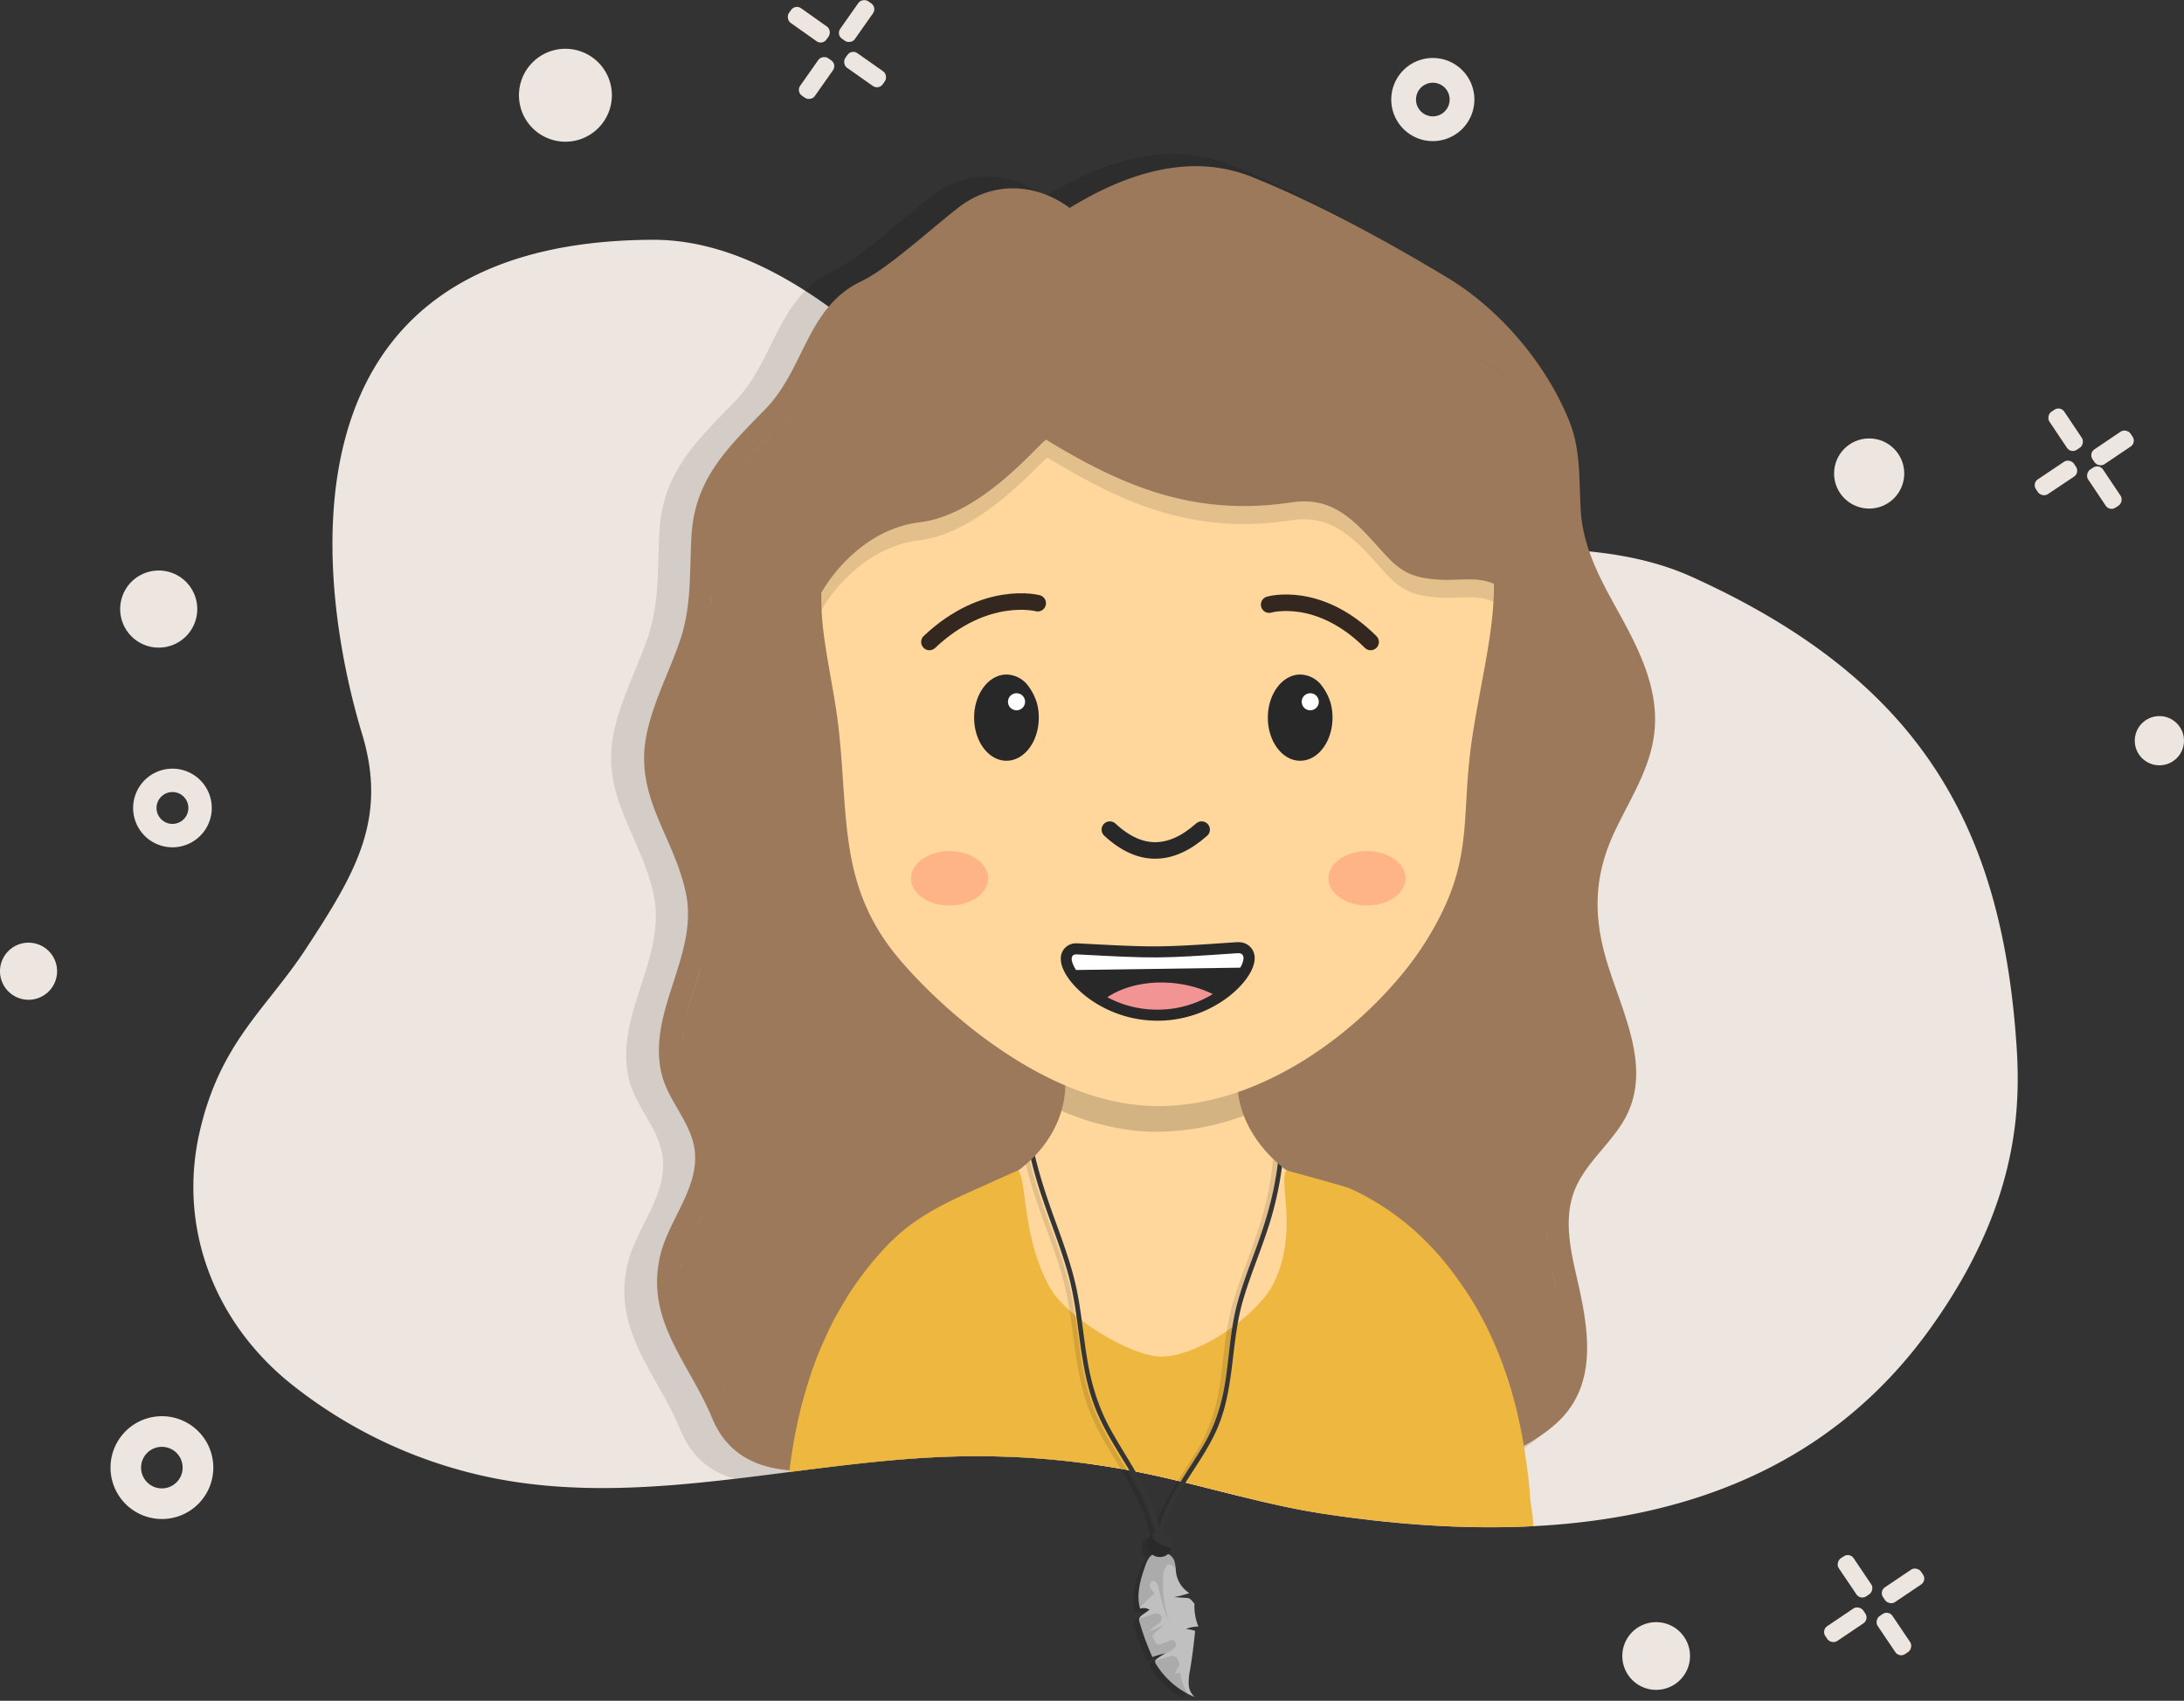 <svg xmlns="http://www.w3.org/2000/svg" xmlns:xlink="http://www.w3.org/1999/xlink" viewBox="0 0 1189.7 926.41"><rect x="0" y="0" width="1189.7" height="926.41" fill="#333333" stroke="none"/><defs><style>.cls-1,.cls-14{fill:none;}.cls-2{fill:#ede5df;}.cls-20,.cls-3{opacity:0.11;}.cls-4{clip-path:url(#clip-path);}.cls-5{opacity:0.17;}.cls-14,.cls-6{stroke:#33271f;}.cls-14,.cls-18,.cls-6,.cls-9{stroke-linecap:round;stroke-miterlimit:10;}.cls-6{stroke-width:7px;}.cls-16,.cls-7{opacity:0.35;}.cls-8{fill:#282828;}.cls-18,.cls-9{stroke:#282828;}.cls-14,.cls-18,.cls-9{stroke-width:9px;}.cls-10{clip-path:url(#clip-path-2);}.cls-11{fill:#9b795a;}.cls-12,.cls-18{fill:#ffd79c;}.cls-13{fill:#edb740;}.cls-15{fill:#fff;}.cls-16{fill:#fc725f;}.cls-17{fill:#f29494;}.cls-19{clip-path:url(#clip-path-3);}.cls-21{opacity:0.21;}.cls-22{fill:silver;}.cls-23{fill:#353535;}</style><clipPath id="clip-path" transform="translate(0 -247.52)"><path class="cls-1" d="M1294.7,0H85.7V575h97a388,388,0,0,0,14.53,72.3c14.08,46.39-3.67,75.84-30.34,116.63-21.84,33.4-47,51.1-58.19,100.3-11.83,51.94,8,103.49,49.73,137a257.51,257.51,0,0,0,116.34,52.51c80.34,14,162.17-10.38,243.77-12.83a453,453,0,0,1,104.31,9c33,6.75,65.12,17.17,98.4,22.21,145.37,22,260.56-4.19,330-100.64,51.43-71.46,49.54-126.78,46.7-161.69-8.66-106.56-47.57-180.65-149.29-234.8H1294.7Z"/></clipPath><clipPath id="clip-path-2" transform="translate(0 -247.52)"><path class="cls-1" d="M1097.94,809.8c-8.4-103.32-45.24-176.11-140.19-229.8h123V311h-880V453.63c-33.2,62.73-17.11,148.72-3.46,193.67,14.08,46.39-3.67,75.84-30.34,116.63-21.84,33.4-47,51.1-58.19,100.3-11.83,51.94,8,103.49,49.73,137a257.51,257.51,0,0,0,116.34,52.51c80.34,14,162.17-10.38,243.77-12.83a453,453,0,0,1,104.31,9c33,6.75,65.12,17.17,98.4,22.21,145.37,22,260.56-4.19,330-100.64C1102.67,900,1100.78,844.71,1097.94,809.8Z"/></clipPath><clipPath id="clip-path-3" transform="translate(0 -247.52)"><path class="cls-1" d="M835.57,1094c-.05-6.59-.22-13.22-.61-19.8-.08-1.9-1.16-7.81-1.32-9.63l-.48-6c-.31-3.33-.63-6.82-1.11-10.23,0-.16-.08-.4-.08-.56-.32-2.77-.71-5.55-1.19-8.33s-.87-5.55-1.35-8.32a.87.87,0,0,0-.08-.4c-1.34-7.38-3-14.75-5-22a212.09,212.09,0,0,0-14.44-38.31c-1.11-2.3-2.3-4.52-3.57-6.82-.47-1-1-1.91-1.58-2.86-2.07-3.73-4.37-7.38-6.83-11a3.4,3.4,0,0,0-.63-.87c-1-1.58-2.14-3.09-3.25-4.68a160.1,160.1,0,0,0-14.6-17.76,141.67,141.67,0,0,0-43.94-31.57c-2.26-1.06-31.67-9-34.57-9.84l-.2-.14c-17.58-13.28-29.57-34-26-54.93-32.15,5-62.81,7-95,0,3.48,21.33-7.34,42-25,55.06l0-.06s-10,4.43-13,5.78-5.95,2.62-8.89,4c-7.37,3.33-14.75,6.58-21.81,10.47a121.39,121.39,0,0,0-16.74,10.71,101.37,101.37,0,0,0-7.77,6.74c-1.35,1.19-2.54,2.46-3.81,3.81s-2.61,2.85-3.88,4.28c-2.62,2.93-5,5.87-7.38,8.88s-4.52,6-6.58,9.12c-1.51,2.15-2.94,4.37-4.21,6.59-.55.95-1.19,1.9-1.74,2.93a16.76,16.76,0,0,0-1,1.67c-.56.95-1.11,1.9-1.59,2.85-1.43,2.46-2.78,5-4,7.54-.63,1.19-1.19,2.38-1.74,3.65-.87,1.9-1.75,3.88-2.62,5.79-.71,1.58-1.35,3.17-2.06,4.84-.87,2.22-1.75,4.44-2.54,6.74-.4,1-.71,2.06-1.11,3s-.63,2.06-.95,3c-1.16,3.47-2.23,7-3.24,10.56-.63,2.29-1.28,4.58-1.84,6.89a1.42,1.42,0,0,0-.16.63c-.79,3.17-1.5,6.43-2.14,9.68-.87,4-1.58,8-2.22,12q-1.31,8-2.14,16.18c-.16,1.51-.32,3.1-.4,4.61-.23,2.14-.39,4.36-.63,6.58-.08,1.82-.24,3.73-.32,5.63-.16,2.86-.32,5.63-.4,8.41-.16,5.11-.24,10.26-.23,15.39H411.7v78h450v-78Z"/></clipPath></defs><title>about-image</title><g id="Ebene_2" data-name="Ebene 2"><g id="Layer_1" data-name="Layer 1"><path class="cls-2" d="M108.71,864.23c11.2-49.2,36.35-66.9,58.19-100.3,26.67-40.79,44.42-70.24,30.34-116.63-23-75.8-53-268.3,158.17-269.17,75.68-.32,142.78,75.4,192.69,126.25,42.48,43.27,108.6,39.25,162.8,43.77,66.59,5.56,148.69-14.45,210.68,13.57,122,55.18,167,132.53,176.36,248.08,2.84,34.91,4.73,90.23-46.7,161.69-69.42,96.45-184.61,122.67-330,100.64-33.28-5-65.44-15.46-98.4-22.21a453,453,0,0,0-104.31-9c-81.6,2.45-163.43,26.85-243.77,12.83a257.51,257.51,0,0,1-116.34-52.51C116.71,967.72,96.88,916.17,108.71,864.23Z" transform="translate(0 -247.52)"/><g class="cls-3"><g class="cls-4"><path d="M892.24,654.73c7-28.61-6.08-53.59-19.55-77.91-9.64-17.39-18.61-34.4-19.77-54.67-1-17.56.16-33.45-6.72-50.09-13.3-32.32-39.16-61.71-66.93-78.52-32.07-19.35-72-41.42-109.17-56.27-34.7-13.8-70.73-1.21-100.89,17.31-18.76-13.93-42.74-15-61.8-.17-15.89,12.35-39.55,34.12-53.77,40.83-30.32,14.31-31.41,48.42-53.35,71-21.1,21.69-39.32,38.7-41.07,70.73-1.13,20,.2,38.58-6.38,57.89-5.84,17.14-14.56,33.41-18.4,51.21-7.59,35.2,14.93,56.72,21.69,89.09,7.05,34.07-21.27,65.1-13.72,99.29,3.38,15.43,16.22,27.2,18.47,42.63,3.09,21.06-14.34,39.16-19,59.05-8.55,36.24,16.09,59.51,28.73,90.17,12.8,31.11,43.87,31.37,73.07,28.23,63.12-6.79,167-3,261,6.18,51.49,5,105-5.52,133.85-30.62,21.61-18.78,19.85-45.42,14.47-71.61-3.59-17.6-9.93-36.78-4.8-54.71,4.8-16.6,19.35-27.36,28.11-41.67,18.43-30.27-2.33-63.8-10.3-94.21-6.34-24.23-4.71-45.16,6-67.68C879.15,685.26,888.28,671,892.24,654.73Zm-13.83-37.86a66.24,66.24,0,0,1,3.45,23.68c-.43,9.66-3.24,18.65-7,27.39,3.8-8.74,6.61-17.73,7-27.39a66.24,66.24,0,0,0-3.45-23.68c-.54-1.68-1.14-3.35-1.78-5C877.27,613.52,877.87,615.19,878.41,616.87Zm-19.18-38.7c-1.78-3.14-3.52-6.28-5.15-9.43C855.71,571.89,857.45,575,859.23,578.17Zm-2.37,126q-1.15,2.63-2.18,5.3Q855.7,706.8,856.86,704.17Zm-10.17-153a74.64,74.64,0,0,0,3.89,10.44c.73,1.59,1.49,3.16,2.29,4.74-.8-1.58-1.56-3.15-2.29-4.74a74.64,74.64,0,0,1-3.89-10.44q-.77-2.64-1.36-5.28Q845.93,548.56,846.69,551.2Zm-1.93-7.93c-.35-1.77-.65-3.55-.92-5.33C844.11,539.72,844.41,541.5,844.76,543.27Zm-7.26,402.5c-.86-4.12-1.66-8.24-2.28-12.36.62,4.12,1.42,8.24,2.28,12.36.68,3.29,1.41,6.57,2.13,9.84C838.91,952.34,838.18,949.06,837.5,945.77ZM676.37,841.15c2.55-.76,5.09-1.57,7.6-2.42q4.49-1.53,8.8-3.24-4.32,1.71-8.8,3.24C681.46,839.58,678.92,840.39,676.37,841.15ZM792.65,705.4q-2,9.39-4.52,18.63,2.57-9.24,4.52-18.63l2.27-.37ZM544.55,842a217.25,217.25,0,0,0,23,5.34A217.25,217.25,0,0,1,544.55,842ZM434.62,717.74c-1.46.11-2.91.14-4.36.12,1.45,0,2.9,0,4.36-.12Zm399-155.64a6.78,6.78,0,0,0-2.69-2.37,6.3,6.3,0,0,0-2.49-.61,6.3,6.3,0,0,1,2.49.61A6.78,6.78,0,0,1,833.66,562.1Zm-32.42,28.33c-.07-6.72-.19-13.41-.32-20.08.13,6.67.25,13.36.32,20.08.1,9,.11,17.94,0,26.93h0C801.35,608.37,801.34,599.39,801.24,590.43Zm33.39-26.18a6.66,6.66,0,0,1,.24,2.29A6.66,6.66,0,0,0,834.63,564.25Zm-33.84-.56c1,.65,2,1.27,3,1.87-1-.6-2-1.22-3-1.87Zm18.64,58.61a38.66,38.66,0,0,1,6,5.42,38.66,38.66,0,0,0-6-5.42,25.82,25.82,0,0,0-14.28-5.17A25.82,25.82,0,0,1,819.43,622.3Zm-2.23-51.08a29.68,29.68,0,0,0,6.24.7A29.68,29.68,0,0,1,817.2,571.22Zm17.37,357.25c-.19-1.65-.34-3.3-.45-4.94C834.23,925.17,834.38,926.82,834.57,928.47ZM816.42,558a32,32,0,0,1-3.9-1.83,32,32,0,0,0,3.9,1.83,23.43,23.43,0,0,0,4.08,1.17A23.43,23.43,0,0,1,816.42,558ZM751.78,406.16a60.76,60.76,0,0,0,10.6,11.35C782.67,434.1,806.69,440,823,458.2c-16.28-18.24-40.3-24.1-60.59-40.69a60.76,60.76,0,0,1-10.6-11.35c-1.52-2.07-2.94-4.22-4.3-6.41C748.84,401.94,750.26,404.09,751.78,406.16Zm-5.63-8.61c-.88-1.48-1.73-3-2.57-4.48C744.42,394.57,745.27,396.07,746.15,397.55ZM606.72,369.31a5.09,5.09,0,0,1-2-.28A5.09,5.09,0,0,0,606.72,369.31Zm-64.21,5.54a115.17,115.17,0,0,1,9.94-8.29,115.17,115.17,0,0,0-9.94,8.29c-1.25,1.15-2.52,2.26-3.8,3.31C540,377.11,541.26,376,542.51,374.85Zm-34,18.85a91.82,91.82,0,0,0,13.88-5.17,91.82,91.82,0,0,1-13.88,5.17c-7.32,2.08-14.85,3.39-22.33,4.85C493.63,397.09,501.16,395.78,508.48,393.7Zm-48.41,12.39c1.27-.6,2.61-1.17,4-1.72,1.79-.68,3.59-1.29,5.4-1.85-1.81.56-3.61,1.17-5.4,1.85-1.42.55-2.76,1.12-4,1.72s-2.47,1.23-3.6,1.89Q458.17,407,460.07,406.09Zm-43.86,61.14c-3,3.32-6.14,6.49-9.35,9.63C410.07,473.72,413.23,470.55,416.21,467.23ZM403.65,480c-6.45,6.25-12.92,12.49-18.39,19.6C390.73,492.48,397.2,486.24,403.65,480ZM372.06,894.33c-.33,1.43-.73,2.91-1.21,4.43.48-1.52.88-3,1.21-4.43s.59-2.84.78-4.2.32-2.7.38-4c-.06,1.3-.19,2.63-.38,4S372.39,892.89,372.06,894.33Zm-2.88,9.13c-1.14,2.89-2.42,5.73-3.74,8.54,1.32-2.81,2.6-5.65,3.74-8.54.32-.81.62-1.61.9-2.39C369.8,901.85,369.5,902.65,369.18,903.46Zm-5.08,11.35c-.9,1.87-1.81,3.73-2.7,5.6C362.29,918.54,363.2,916.68,364.1,914.81Zm6.07-346c.22-4,.35-8,.47-12-.12,4-.25,8-.47,12-.18,3-.4,6-.73,8.91C369.77,574.81,370,571.84,370.17,568.85Zm-6.06,208.23c1.36-4.48,2.61-9,3.58-13.43-1,4.47-2.22,9-3.58,13.43-3.26,10.77-7.12,21.58-8.95,32.36C357,798.66,360.85,787.85,364.11,777.08Zm-9.37,35.06a68.73,68.73,0,0,0-.65,8.08A68.73,68.73,0,0,1,354.74,812.14Zm-.94,128.43c.45-2,1-4,1.65-5.94-.64,2-1.2,3.93-1.65,5.94a51.71,51.71,0,0,0-1,6.16A51.71,51.71,0,0,1,353.8,940.57Zm9.41,45c-6.64-10.75-11.1-21.61-10.63-35.69-.46,14.08,4,24.94,10.63,35.69,1.11,1.79,2.27,3.57,3.49,5.37C365.48,989.17,364.32,987.39,363.21,985.6Zm9.9,15.08c.79,1.48,1.52,3,2.2,4.57C374.63,1003.69,373.9,1002.16,373.11,1000.68Zm3.19,6.93c1,2.38,1.85,4.82,2.75,7.23C378.15,1012.43,377.26,1010,376.3,1007.61Zm54.78,36.18a100.87,100.87,0,0,1-11.27.7,100.87,100.87,0,0,0,11.27-.7c1.85-.21,3.69-.46,5.5-.72C434.77,1043.33,432.93,1043.58,431.08,1043.79ZM556.6,887.44c0-.12,0-.25.09-.37.79-.42,1.54-.84,2.29-1.3Zm112-44.14q-7.78,2-15.77,3.48Q660.84,845.31,668.63,843.3ZM844.55,883c2.41-3.54,5.09-6.89,7.82-10.23C849.64,876.08,847,879.43,844.55,883Zm24.78-40.61a49.82,49.82,0,0,0,.87-10.46A49.82,49.82,0,0,1,869.33,842.36ZM866,809.16a87.88,87.88,0,0,1,4,19.14,87.88,87.88,0,0,0-4-19.14c-8.5-27-20.18-54.17-15.85-83.16a75.93,75.93,0,0,1,3.53-13.84A75.93,75.93,0,0,0,850.16,726C845.83,755,857.51,782.14,866,809.16Z" transform="translate(0 -247.52)"/><path d="M659.92,832.87c-3.59,21.3,8.63,42.45,26.55,56a8.4,8.4,0,0,0,1.79,1.1c-13.34,24-29.66,46.18-46.59,67.69-7,8.75-14,17.51-21.3,26-1.49,1.9-5.57,5.58-8.56,9a79.58,79.58,0,0,1-7-6.07c-8.57-9-16.73-18.31-24.89-27.67-17.82-20.6-35.14-41.81-50.37-64.6a38.67,38.67,0,0,0,4.38-2.69c20.11-13,32.91-35.48,29.12-58.67C595.9,840,627.16,838,659.92,832.87Z" transform="translate(0 -247.52)"/><path d="M686.42,888.93s33.06,9,35.49,10.09a144.61,144.61,0,0,1,44.78,32.18,163.36,163.36,0,0,1,14.88,18.11c1.13,1.61,2.26,3.15,3.31,4.77a3.24,3.24,0,0,1,.65.89c2.51,3.71,4.85,7.43,7,11.23.57,1,1.13,1.94,1.62,2.91,1.29,2.35,2.51,4.61,3.64,7a216.87,216.87,0,0,1,14.71,39c2,7.36,3.72,14.88,5.09,22.4a.79.79,0,0,1,.09.4c.48,2.83,1,5.66,1.37,8.49s.89,5.66,1.21,8.49c0,.16.08.4.08.56.49,3.48.81,7,1.13,10.43q.26,3,.49,6.06c.16,1.86,1.26,7.88,1.34,9.82.49,8.09.65,16.25.65,24.34v6.62l-415.82-4.07c-.16-7.44-.08-15,.16-22.4.08-2.83.24-5.65.4-8.57.09-1.94.25-3.88.33-5.74.24-2.26.4-4.52.64-6.7.09-1.54.25-3.16.41-4.69q.84-8.37,2.18-16.5c.65-4.12,1.38-8.24,2.26-12.28.65-3.32,1.38-6.63,2.19-9.87a1.51,1.51,0,0,1,.16-.64c.57-2.36,1.23-4.69,1.87-7,1-3.62,2.12-7.23,3.3-10.77.33-1,.65-2,1-3.07s.73-2,1.14-3.07c.8-2.35,1.69-4.61,2.58-6.87.73-1.7,1.38-3.32,2.1-4.94.89-1.94,1.78-4,2.67-5.9.57-1.29,1.13-2.5,1.78-3.72,1.21-2.58,2.59-5.17,4-7.68.49-1,1.05-1.94,1.62-2.91a19.43,19.43,0,0,1,1.05-1.69c.57-1,1.21-2,1.78-3,1.29-2.27,2.75-4.53,4.28-6.71,2.11-3.16,4.37-6.23,6.71-9.3s4.85-6.06,7.52-9.06c1.3-1.45,2.59-2.91,4-4.36s2.51-2.67,3.88-3.88a101.34,101.34,0,0,1,7.93-6.87A123.83,123.83,0,0,1,493,909.53c7.2-4,14.72-7.27,22.23-10.67,3-1.37,6.07-2.67,9.06-4l13.28-5.89c8.17,12.29,33.85,51.16,39.67,57.87,1.21,1.38,2.43,2.91,3.64,4.45s2.5,3.07,3.8,4.69c3.88,4.85,7.92,9,12.29,13.61a60.29,60.29,0,0,0,13.82,11.56s3.64,1.29,5.5,1c1.13-.08,4.61-2.1,5.41-2.75,1.54-1.21,3-2.42,4.45-3.8C631.28,970.84,679.28,899.12,686.42,888.93Z" transform="translate(0 -247.52)"/><path class="cls-5" d="M614.05,867.52a141.71,141.71,0,0,0,48.8-8.89,48.5,48.5,0,0,1-2.93-25.76c-32.76,5.11-64,7.08-96.83,0a51.38,51.38,0,0,1-1.53,23C579.4,863.54,597.42,867.52,614.05,867.52Z" transform="translate(0 -247.52)"/><path d="M614.06,855.29c-67.27,0-130.33-64.28-147-85.74-30.3-38.91-24.8-76.28-30.43-125-2.92-25.23-10.17-50.8-9.46-74.28,5.34-9.52,24.07-35.36,54.68-39.07,33.59-4.08,63.89-41.32,70-45.87,43.34,26.5,83.23,42.81,136.15,34.83,19.8-3,31.37,6.3,44.41,20.46,14,15.28,17.53,21.58,39.58,22.53,8.44.34,17.5-1.38,25.76,1.2a18.51,18.51,0,0,1,2.74,1c.61,25-7.74,56.22-12.18,87-6.49,45,2.09,67.39-25.48,111.51C738.43,802.8,679.28,855.29,614.06,855.29Z" transform="translate(0 -247.52)"/><g class="cls-3"><path d="M481.8,541.16c33.59-4.08,63.89-41.32,70-45.87,43.34,26.5,83.23,42.81,136.15,34.83,19.8-3,31.37,6.31,44.41,20.46,14,15.28,17.53,21.58,39.58,22.53,8.44.34,17.5-1.37,25.76,1.2a18.54,18.54,0,0,1,2.74,1c0,1.12,0,2.26.06,3.4.06-4.61,0-9.09-.06-13.38a18.51,18.51,0,0,0-2.74-1c-8.26-2.58-17.32-.86-25.76-1.2-22.05-.95-25.62-7.25-39.58-22.53-13-14.16-24.61-23.45-44.41-20.46-52.92,8-92.81-8.33-136.15-34.83-6.14,4.55-36.44,41.79-70,45.87-30.61,3.71-49.34,29.55-54.68,39.07q-.28,9.22-.18,18.84,0-4.49.18-8.87C432.46,570.71,451.19,544.87,481.8,541.16Z" transform="translate(0 -247.52)"/></g><path id="_left_eyebrow" data-name="+left eyebrow" class="cls-6" d="M720,586.43c-24.23-27.86-48.26-19.07-48.26-19.07" transform="translate(0 -247.52)"/><path id="_left_eyebrow-2" data-name="+left eyebrow" class="cls-6" d="M498.45,586.43c24.23-27.86,48.27-19.07,48.27-19.07" transform="translate(0 -247.52)"/><path d="M537.46,615.09a13.2,13.2,0,0,0-9.64,4.53,5.11,5.11,0,0,1-3.13-4c-.29-2.75-2.15-5.13-5.14-5.13-2.54,0-5.43,2.36-5.13,5.13a17.29,17.29,0,0,0,8.54,13.1,26.64,26.64,0,0,0-.91,6.91c0,11.34,6.9,20.54,15.41,20.54s15.41-9.2,15.41-20.54S546,615.09,537.46,615.09Z" transform="translate(0 -247.52)"/><circle id="left_light" data-name="left light" cx="541.69" cy="380.49" r="4.08"/><path d="M687.78,615.09a13.22,13.22,0,0,1,9.65,4.53,5.12,5.12,0,0,0,3.12-4c.3-2.75,2.15-5.13,5.14-5.13,2.55,0,5.43,2.36,5.14,5.13a17.3,17.3,0,0,1-8.55,13.1,26.64,26.64,0,0,1,.91,6.91c0,11.34-6.9,20.54-15.41,20.54s-15.41-9.2-15.41-20.54S679.27,615.09,687.78,615.09Z" transform="translate(0 -247.52)"/><circle id="left_light-2" data-name="left light" cx="694.57" cy="380.49" r="4.08"/><path class="cls-7" d="M478.06,726.81c0-8.34,9.59-15.1,21.43-15.1s21.43,6.76,21.43,15.1-9.6,15.11-21.43,15.11-21.43-6.76-21.43-15.11" transform="translate(0 -247.52)"/><path class="cls-7" d="M709.81,726.81c0-8.34,9.59-15.1,21.43-15.1s21.43,6.76,21.43,15.1-9.6,15.11-21.43,15.11-21.43-6.76-21.43-15.11" transform="translate(0 -247.52)"/><g id="_1" data-name="1"><path d="M612.8,792.53c-31,0-50.59-21.93-50.59-31.18a5.24,5.24,0,0,1,5.55-5.51h.43c20.59,1.09,31.93,1.69,42.6,1.69,12,0,23.46-.78,46.26-2.34.22,0,.43,0,.63,0a5.88,5.88,0,0,1,4.32,1.61,5.64,5.64,0,0,1,1.62,4.17c0,9.37-19.71,31.57-50.78,31.57Z" transform="translate(0 -247.52)"/><path class="cls-8" d="M657.68,758.18c10.84,0-9.25,31.35-44.83,31.35h-.05c-35.74,0-54.81-30.69-45-30.69H568c20.93,1.1,32.18,1.69,42.76,1.69,12,0,23.11-.75,46.47-2.35h.42m0-6-.83,0c-22.73,1.55-34.14,2.33-46.06,2.33-10.59,0-21.91-.6-42.45-1.69h-.58a8.26,8.26,0,0,0-8.55,8.51c0,6.28,5.95,14.78,15.16,21.64a65,65,0,0,0,76.84,0c9.36-7,15.41-15.59,15.41-22a8.53,8.53,0,0,0-8.94-8.78Z" transform="translate(0 -247.52)"/><path d="M612.8,789.53a58.37,58.37,0,0,0,30.75-8.65,62.18,62.18,0,0,0-14.85-5c-16.53-3.41-32.94-.44-43.69,6.78A58.67,58.67,0,0,0,612.8,789.53Z" transform="translate(0 -247.52)"/><path d="M657.26,758.19c-44,3-44.6,3-89.23.66-3.7-.2-3.64,3.65-.41,8.67l91.2-1.3C661.56,761.45,661.25,757.92,657.26,758.19Z" transform="translate(0 -247.52)"/></g><path class="cls-9" d="M594.69,698.34c12.17,11.3,24.4,10.9,36.69,0" transform="translate(0 -247.52)"/></g></g><path class="cls-1" d="M1077.5,857.82c-10.6-46.56-34.4-63.31-55.07-94.92-25.25-38.61-42-66.47-28.71-110.38,17.67-58.2,39.66-189.11-59.4-236.86L924.32,310H152.08l10,361.17h20.28c-24.54,37.72-36.74,82.19-41,135.14-2.69,33-4.47,85.39,44.2,153,65.69,91.28,174.71,116.09,312.28,95.24,31.49-4.77,61.93-14.64,93.12-21a428.53,428.53,0,0,1,98.72-8.51c77.22,2.31,154.67,25.4,230.69,12.13a243.65,243.65,0,0,0,110.1-49.69C1069.93,955.76,1088.69,907,1077.5,857.82Z" transform="translate(0 -247.52)"/><path class="cls-1" d="M1091,864.23c-11.2-49.2-36.35-66.9-58.19-100.3-26.67-40.79-44.42-70.24-30.34-116.63,18.67-61.5,41.91-199.83-62.76-250.29V311h-816V667h21.43c-25.94,39.86-38.82,86.85-43.37,142.8C98.92,844.71,97,900,148.46,971.49c69.42,96.45,184.61,122.67,330,100.64,33.28-5,65.44-15.46,98.4-22.21a453,453,0,0,1,104.31-9c81.6,2.45,163.43,26.85,243.76,12.83a257.41,257.41,0,0,0,116.34-52.51C1083,967.72,1102.82,916.17,1091,864.23Z" transform="translate(0 -247.52)"/><path class="cls-2" d="M60.2,1046.93a28,28,0,1,0,28-28A28,28,0,0,0,60.2,1046.93Zm16.65,0a11.32,11.32,0,1,1,11.32,11.32A11.32,11.32,0,0,1,76.85,1046.93Z" transform="translate(0 -247.52)"/><path class="cls-2" d="M72.52,687.62a21.42,21.42,0,1,0,21.42-21.41A21.42,21.42,0,0,0,72.52,687.62Zm12.75,0a8.67,8.67,0,1,1,8.67,8.67A8.67,8.67,0,0,1,85.27,687.62Z" transform="translate(0 -247.52)"/><path class="cls-2" d="M757.87,301.74a22.64,22.64,0,1,0,22.64-22.64A22.64,22.64,0,0,0,757.87,301.74Zm13.48,0a9.16,9.16,0,1,1,9.16,9.16A9.16,9.16,0,0,1,771.35,301.74Z" transform="translate(0 -247.52)"/><path class="cls-2" d="M15.55,761A15.55,15.55,0,1,1,0,776.57,15.55,15.55,0,0,1,15.55,761Z" transform="translate(0 -247.52)"/><path class="cls-2" d="M308,274.09a25.31,25.31,0,1,1-25.31,25.3A25.3,25.3,0,0,1,308,274.09Z" transform="translate(0 -247.52)"/><path class="cls-2" d="M902.17,1131.11a18.44,18.44,0,1,1-18.44,18.44A18.44,18.44,0,0,1,902.17,1131.11Z" transform="translate(0 -247.52)"/><circle class="cls-2" cx="1018.2" cy="257.92" r="19.11"/><path class="cls-2" d="M86.46,558.28a21,21,0,1,1-21,21A21,21,0,0,1,86.46,558.28Z" transform="translate(0 -247.52)"/><circle class="cls-2" cx="1176.29" cy="403.46" r="13.41"/><rect class="cls-2" x="1139.01" y="481.95" width="24.92" height="9.75" rx="3.83" transform="matrix(-0.83, 0.56, -0.56, -0.83, 2379.12, 3.23)"/><rect class="cls-2" x="1107.5" y="503.04" width="24.92" height="9.75" rx="3.83" transform="translate(2333.17 59.38) rotate(146.2)"/><rect class="cls-2" x="1133.8" y="508.25" width="24.92" height="9.75" rx="3.83" transform="translate(1357.58 1503.57) rotate(-123.8)"/><rect class="cls-2" x="1112.71" y="476.74" width="24.92" height="9.75" rx="3.83" transform="translate(1350.93 1437) rotate(-123.8)"/><rect class="cls-2" x="454.18" y="254.13" width="24.92" height="9.75" rx="3.83" transform="translate(946.93 -221.22) rotate(125.12)"/><rect class="cls-2" x="432.37" y="285.14" width="24.92" height="9.75" rx="3.83" transform="translate(937.94 -154.52) rotate(125.12)"/><rect class="cls-2" x="458.78" y="280.54" width="24.92" height="9.75" rx="3.83" transform="translate(692.51 542.45) rotate(-144.88)"/><rect class="cls-2" x="427.77" y="258.73" width="24.92" height="9.75" rx="3.83" transform="matrix(-0.82, -0.58, 0.58, -0.82, 648.68, 484.95)"/><rect class="cls-2" x="997.91" y="1101.21" width="24.92" height="9.75" rx="3.83" transform="translate(1363.25 -597.36) rotate(56.03)"/><rect class="cls-2" x="1019.09" y="1132.66" width="24.92" height="9.75" rx="3.83" transform="translate(1398.68 -601.05) rotate(56.03)"/><rect class="cls-2" x="1024.22" y="1106.34" width="24.92" height="9.75" rx="3.83" transform="translate(2517.3 1206.14) rotate(146.03)"/><rect class="cls-2" x="992.77" y="1127.53" width="24.92" height="9.75" rx="3.83" transform="translate(2471.61 1262.46) rotate(146.03)"/><g class="cls-10"><path class="cls-11" d="M899.65,655.21c6.91-28.07-6-52.58-19.19-76.43-9.46-17.06-18.25-33.76-19.4-53.65-1-17.22.17-32.81-6.59-49.14-13.05-31.71-38.42-60.55-65.67-77-31.47-19-70.61-40.64-107.11-55.21-34.05-13.54-69.4-1.19-99,17-18.41-13.67-41.94-14.73-60.64-.16-15.59,12.11-38.8,33.47-52.76,40.06-29.74,14-30.81,47.5-52.33,69.64-20.71,21.28-38.59,38-40.31,69.4-1.1,19.6.21,37.85-6.26,56.8-5.73,16.81-14.28,32.77-18,50.24-7.45,34.54,14.65,55.65,21.28,87.41,6.91,33.43-20.87,63.87-13.47,97.42,3.32,15.14,15.92,26.68,18.13,41.82,3,20.67-14.08,38.43-18.66,57.94-8.39,35.56,15.8,58.4,28.19,88.47,12.57,30.53,43.05,30.79,71.69,27.7,61.94-6.66,163.9-3,256.05,6.07,50.52,5,103-5.42,131.33-30,21.21-18.43,19.48-44.56,14.2-70.25-3.52-17.27-9.74-36.09-4.7-53.69,4.7-16.28,19-26.84,27.58-40.88,18.08-29.7-2.3-62.6-10.11-92.43-6.22-23.78-4.62-44.32,5.93-66.41C886.8,685.17,895.76,671.13,899.65,655.21Zm-13.57-37.14a65.1,65.1,0,0,1,3.38,23.23c-.42,9.48-3.18,18.31-6.91,26.88,3.73-8.57,6.49-17.4,6.91-26.88a65.1,65.1,0,0,0-3.38-23.23q-.81-2.48-1.75-4.92Q885.28,615.6,886.08,618.07Zm-18.82-38c-1.75-3.09-3.45-6.17-5.06-9.25C863.81,573.93,865.51,577,867.26,580.1Zm-2.33,123.62c-.76,1.73-1.47,3.46-2.14,5.21C863.46,707.18,864.17,705.45,864.93,703.72ZM855,553.64a73.07,73.07,0,0,0,3.82,10.24c.71,1.56,1.46,3.1,2.24,4.65-.78-1.55-1.53-3.09-2.24-4.65A73.07,73.07,0,0,1,855,553.64c-.5-1.73-.94-3.45-1.34-5.18C854,550.19,854.45,551.91,855,553.64Zm-1.89-7.79q-.51-2.6-.9-5.22Q852.55,543.26,853.06,545.85Zm-7.13,394.92c-.84-4-1.62-8.08-2.23-12.13.61,4.05,1.39,8.09,2.23,12.13.68,3.23,1.39,6.45,2.09,9.66C847.32,947.22,846.61,944,845.93,940.77ZM687.84,838.13c2.51-.75,5-1.54,7.46-2.38q4.4-1.5,8.63-3.18-4.23,1.68-8.63,3.18C692.83,836.59,690.35,837.38,687.84,838.13Zm114.09-133.2q-1.93,9.21-4.44,18.28,2.52-9.06,4.44-18.28c.75-.11,1.49-.23,2.23-.36C803.42,704.7,802.68,704.82,801.93,704.93Zm-243.42,134a211.43,211.43,0,0,0,22.54,5.24A211.43,211.43,0,0,1,558.51,838.94ZM450.65,717c-1.43.1-2.86.14-4.28.12,1.42,0,2.85,0,4.28-.12ZM842.16,564.33a6.66,6.66,0,0,0-2.63-2.33,6.26,6.26,0,0,0-2.44-.59,6.26,6.26,0,0,1,2.44.59A6.66,6.66,0,0,1,842.16,564.33Zm-31.8,27.8c-.07-6.59-.19-13.16-.32-19.7.13,6.54.25,13.11.32,19.7.09,8.79.11,17.6,0,26.42h0C810.47,609.73,810.45,600.92,810.36,592.13Zm32.76-25.68a6.56,6.56,0,0,1,.24,2.23A6.56,6.56,0,0,0,843.12,566.45Zm-33.21-.56c1,.64,1.94,1.25,2.93,1.83-1-.58-2-1.19-2.93-1.83ZM828.2,623.4a37.72,37.72,0,0,1,5.9,5.31,37.72,37.72,0,0,0-5.9-5.31,25.17,25.17,0,0,0-14-5.07A25.17,25.17,0,0,1,828.2,623.4ZM826,573.28a29.37,29.37,0,0,0,6.13.69A29.37,29.37,0,0,1,826,573.28Zm17,350.51c-.19-1.61-.33-3.23-.44-4.84C842.73,920.56,842.87,922.18,843.06,923.79ZM825.25,560.33a33.13,33.13,0,0,1-3.83-1.79,33.13,33.13,0,0,0,3.83,1.79,22.6,22.6,0,0,0,4,1.14A22.6,22.6,0,0,1,825.25,560.33Zm-63.42-149a59.8,59.8,0,0,0,10.4,11.14c19.91,16.27,43.47,22,59.44,39.92-16-17.89-39.53-23.65-59.44-39.92a59.8,59.8,0,0,1-10.4-11.14c-1.49-2-2.89-4.14-4.22-6.29C758.94,407.19,760.34,409.3,761.83,411.33Zm-5.53-8.45c-.86-1.45-1.69-2.92-2.52-4.4C754.61,400,755.44,401.43,756.3,402.88ZM619.5,375.17a5.07,5.07,0,0,1-2-.27A5.07,5.07,0,0,0,619.5,375.17Zm-63,5.44a110.91,110.91,0,0,1,9.76-8.13,110.91,110.91,0,0,0-9.76,8.13c-1.23,1.13-2.47,2.22-3.73,3.25C554,382.83,555.27,381.74,556.5,380.61ZM523.11,399.1A89.45,89.45,0,0,0,536.73,394a89.45,89.45,0,0,1-13.62,5.07c-7.18,2-14.56,3.33-21.9,4.77C508.55,402.43,515.93,401.15,523.11,399.1Zm-47.49,12.16c1.24-.59,2.56-1.15,3.95-1.68,1.75-.67,3.52-1.27,5.3-1.82-1.78.55-3.55,1.15-5.3,1.82-1.39.53-2.71,1.09-3.95,1.68s-2.42,1.21-3.53,1.86C473.2,412.47,474.37,411.85,475.62,411.26Zm-43,60c-2.93,3.26-6,6.37-9.18,9.45C426.56,477.62,429.66,474.51,432.59,471.25Zm-12.33,12.52c-6.33,6.13-12.67,12.26-18,19.23C407.59,496,413.93,489.9,420.26,483.77Zm-31,406.53c-.33,1.41-.72,2.86-1.19,4.35.47-1.49.86-2.94,1.19-4.35s.57-2.78.76-4.12.31-2.65.38-3.93c-.07,1.28-.19,2.59-.38,3.93S389.59,888.89,389.27,890.3Zm-2.83,9c-1.12,2.84-2.37,5.63-3.67,8.39,1.3-2.76,2.55-5.55,3.67-8.39.32-.79.61-1.57.88-2.33C387.05,897.68,386.76,898.46,386.44,899.25Zm-5,11.14c-.88,1.84-1.77,3.66-2.64,5.5C379.68,914.05,380.57,912.23,381.45,910.39Zm6-339.43c.22-3.9.34-7.82.46-11.74-.12,3.92-.24,7.84-.46,11.74-.17,2.92-.4,5.84-.72,8.73C387,576.8,387.24,573.88,387.41,571Zm-5.94,204.31c1.33-4.41,2.56-8.8,3.5-13.19-.94,4.39-2.17,8.78-3.5,13.19-3.2,10.56-7,21.16-8.79,31.74C374.48,796.43,378.27,785.83,381.47,775.27Zm-9.2,34.39a66,66,0,0,0-.63,7.93A66,66,0,0,1,372.27,809.66Zm-.92,126c.44-2,1-3.91,1.62-5.83-.63,1.92-1.18,3.85-1.62,5.83a50,50,0,0,0-1,6A50,50,0,0,1,371.35,935.67Zm9.23,44.18c-6.51-10.54-10.88-21.2-10.42-35-.46,13.81,3.91,24.47,10.42,35q1.64,2.63,3.43,5.27Q382.21,982.48,380.58,979.85Zm9.71,14.79c.78,1.45,1.5,3,2.16,4.49C391.79,997.6,391.07,996.09,390.29,994.64Zm3.14,6.81c.94,2.34,1.81,4.72,2.7,7.09C395.24,1006.17,394.37,1003.79,393.43,1001.45Zm53.74,35.5a101.79,101.79,0,0,1-11.05.69,101.79,101.79,0,0,0,11.05-.69c1.82-.21,3.63-.45,5.4-.72C450.8,1036.5,449,1036.74,447.17,1037ZM570.33,883.54c0-.12,0-.24.08-.37.78-.41,1.52-.82,2.25-1.27Zm109.92-43.31q-7.63,2-15.48,3.42Q672.6,842.2,680.25,840.23Zm172.6,38.92c2.37-3.47,5-6.76,7.67-10C857.85,872.39,855.22,875.68,852.85,879.15Zm24.31-39.84A48.69,48.69,0,0,0,878,829,48.69,48.69,0,0,1,877.16,839.31Zm-3.25-32.57a86.68,86.68,0,0,1,3.94,18.78,86.68,86.68,0,0,0-3.94-18.78c-8.35-26.52-19.8-53.16-15.55-81.6a74.1,74.1,0,0,1,3.46-13.58,74.1,74.1,0,0,0-3.46,13.58C854.11,753.58,865.56,780.22,873.91,806.74Z" transform="translate(0 -247.52)"/><path class="cls-12" d="M674.7,830c-3.52,20.9,8.47,41.65,26,54.93a8.05,8.05,0,0,0,1.76,1.07c10.19,28-3.88,215.55-75,210.69C602.7,1095,544.7,922,546.83,890.2a38.14,38.14,0,0,0,4.3-2.64c19.73-12.79,32.28-34.8,28.57-57.56C611.89,837,642.55,835,674.7,830Z" transform="translate(0 -247.52)"/><path class="cls-13" d="M700.7,885s32.44,8.8,34.82,9.91a141.67,141.67,0,0,1,43.94,31.57,160.1,160.1,0,0,1,14.6,17.76c1.11,1.59,2.22,3.1,3.25,4.68a3.4,3.4,0,0,1,.63.87c2.46,3.65,4.76,7.3,6.83,11,.55.95,1.11,1.9,1.58,2.86,1.27,2.3,2.46,4.52,3.57,6.82a212.09,212.09,0,0,1,14.44,38.31c2,7.22,3.65,14.59,5,22a.87.87,0,0,1,.08.4c.48,2.77,1,5.55,1.35,8.32s.87,5.56,1.19,8.33c0,.16.08.4.08.56.48,3.41.79,6.9,1.11,10.23l.48,6c.16,1.82,1.24,7.73,1.32,9.63.47,7.93.63,15.94.63,23.88v6.5l-408-4c-.16-7.3-.08-14.67.15-22,.08-2.78.24-5.55.4-8.41.08-1.9.24-3.81.32-5.63.24-2.22.4-4.44.63-6.58.08-1.51.24-3.1.4-4.61q.83-8.2,2.14-16.18c.64-4,1.35-8.09,2.22-12,.64-3.25,1.35-6.51,2.14-9.68a1.42,1.42,0,0,1,.16-.63c.56-2.31,1.21-4.6,1.84-6.89,1-3.55,2.08-7.09,3.24-10.56.32-1,.63-2,.95-3s.71-2,1.11-3c.79-2.3,1.67-4.52,2.54-6.74.71-1.67,1.35-3.26,2.06-4.84.87-1.91,1.75-3.89,2.62-5.79.55-1.27,1.11-2.46,1.74-3.65,1.19-2.54,2.54-5.08,4-7.54.48-.95,1-1.9,1.59-2.85a16.76,16.76,0,0,1,1-1.67c.55-1,1.19-2,1.74-2.93,1.27-2.22,2.7-4.44,4.21-6.59,2.06-3.09,4.28-6.1,6.58-9.12s4.76-5.95,7.38-8.88c1.27-1.43,2.53-2.86,3.88-4.28s2.46-2.62,3.81-3.81a101.37,101.37,0,0,1,7.77-6.74A121.39,121.39,0,0,1,511,905.22c7.06-3.89,14.44-7.14,21.81-10.47,2.94-1.35,6-2.62,8.89-4s13-5.78,13-5.78c5,7.54,2,35,16.62,62.9,8.82,16.84,44.32,38.17,60.61,38.58,20.77.52,53.58-23,61.89-39.91C707.39,918.92,696.36,891.2,700.7,885Z" transform="translate(0 -247.52)"/><path class="cls-5" d="M629.7,864a139,139,0,0,0,47.87-8.73A47.58,47.58,0,0,1,674.7,830c-32.15,5-62.81,7-95,0a50.65,50.65,0,0,1-1.5,22.62C595.7,860.09,613.38,864,629.7,864Z" transform="translate(0 -247.52)"/><path class="cls-12" d="M630.84,850c-66,0-127.88-63.08-144.28-84.13C456.83,727.7,462.23,691,456.7,643.22c-2.87-24.76-10-49.85-9.28-72.88C452.66,561,471,535.64,501.07,532c33-4,62.68-40.54,68.71-45,42.52,26,81.66,42,133.58,34.17,19.43-2.93,30.78,6.19,43.57,20.08,13.7,15,17.2,21.17,38.84,22.1,8.28.34,17.17-1.35,25.27,1.18a17.47,17.47,0,0,1,2.69,1c.6,24.56-7.59,55.15-12,85.31-6.37,44.11,2.05,66.12-25,109.41C752.86,798.5,694.83,850,630.84,850Z" transform="translate(0 -247.52)"/><g class="cls-3"><path d="M500.94,541.78c32.95-4,63.68-40.53,69.71-45,42.52,26,80.66,42,132.58,34.17C722.66,528,734,537.14,746.8,551c13.7,15,17.2,21.18,38.84,22.1,8.28.34,17.17-1.34,25.27,1.18a17.86,17.86,0,0,1,2.69,1c0,1.1,0,2.22.06,3.34.06-4.53,0-8.92-.06-13.12a17.86,17.86,0,0,0-2.69-1c-8.1-2.53-17-.84-25.27-1.18-21.64-.93-25.14-7.11-38.84-22.1-12.79-13.89-24.14-23-43.57-20.08C651.31,529,612.17,513,569.65,487c-6,4.46-35.76,41-68.71,45-30,3.64-48.41,29-53.65,38.34-.18,6-.24,12.21-.17,18.48,0-2.93.08-5.83.17-8.7C452.53,570.78,470.91,545.43,500.94,541.78Z" transform="translate(0 -247.52)"/></g><path id="_left_eyebrow-3" data-name="+left eyebrow" class="cls-14" d="M746.63,597.2c-28.33-28.27-55.29-20.34-55.29-20.34" transform="translate(0 -247.52)"/><path id="_left_eyebrow-4" data-name="+left eyebrow" class="cls-14" d="M506.28,597.2c30.47-28.71,59-21.11,59-21.11" transform="translate(0 -247.52)"/><path class="cls-8" d="M708.31,614.94a15.08,15.08,0,0,1,11,5.18,29.9,29.9,0,0,1,5.55,10.42,30.42,30.42,0,0,1,1,7.88c0,13-7.88,23.48-17.61,23.48s-17.61-10.51-17.61-23.48S698.58,614.94,708.31,614.94Z" transform="translate(0 -247.52)"/><circle id="left_light-3" data-name="left light" class="cls-15" cx="713.74" cy="382.25" r="4.66"/><path class="cls-8" d="M548.31,614.94a15.08,15.08,0,0,1,11,5.18,29.9,29.9,0,0,1,5.55,10.42,30.42,30.42,0,0,1,1,7.88c0,13-7.88,23.48-17.61,23.48s-17.61-10.51-17.61-23.48S538.58,614.94,548.31,614.94Z" transform="translate(0 -247.52)"/><circle id="left_light-4" data-name="left light" class="cls-15" cx="553.74" cy="382.25" r="4.66"/><path class="cls-16" d="M496.27,725.94c0-8.18,9.41-14.82,21-14.82s21,6.64,21,14.82-9.42,14.82-21,14.82-21-6.63-21-14.82" transform="translate(0 -247.52)"/><path class="cls-16" d="M723.65,725.94c0-8.18,9.41-14.82,21-14.82s21,6.64,21,14.82-9.41,14.82-21,14.82-21-6.63-21-14.82" transform="translate(0 -247.52)"/><g id="_1-2" data-name="1"><path class="cls-8" d="M630.47,800.48c-30.41,0-49.69-21.56-49.69-30.65a5.19,5.19,0,0,1,5.5-5.47h.42C606.9,765.44,618,766,628.5,766c11.79,0,23-.77,45.38-2.3l.62,0a5.88,5.88,0,0,1,4.29,1.6,5.62,5.62,0,0,1,1.6,4.14c0,9.21-19.36,31-49.88,31Z" transform="translate(0 -247.52)"/><path class="cls-8" d="M674.5,766.71c10.64,0-9.07,30.77-44,30.77h0c-35.07,0-53.78-30.12-44.19-30.12h.26c20.54,1.09,31.57,1.66,42,1.66,11.75,0,22.67-.74,45.59-2.3l.41,0m0-6-.82,0c-22.3,1.53-33.49,2.29-45.18,2.29-10.39,0-21.49-.59-41.64-1.65l-.58,0a8.21,8.21,0,0,0-8.5,8.47c0,6.19,5.86,14.56,14.92,21.32a63.88,63.88,0,0,0,75.52,0c9.21-6.85,15.17-15.35,15.17-21.65a8.49,8.49,0,0,0-8.89-8.74Z" transform="translate(0 -247.52)"/><path class="cls-17" d="M630.47,797.48A57.24,57.24,0,0,0,660.64,789a61.18,61.18,0,0,0-14.57-4.93c-16.22-3.34-32.32-.43-42.87,6.65A57.53,57.53,0,0,0,630.47,797.48Z" transform="translate(0 -247.52)"/><path class="cls-15" d="M674.09,766.73c-43.16,2.95-43.76,2.95-87.55.64-3.63-.19-3.57,3.58-.4,8.51l89.49-1.27C678.31,769.92,678,766.46,674.09,766.73Z" transform="translate(0 -247.52)"/></g><path class="cls-18" d="M604.57,699.41c16.59,15.41,33.26,14.86,50,0" transform="translate(0 -247.52)"/></g><g class="cls-19"><g class="cls-3"><path d="M620.91,1102.36c-2.64,7.41-5,15.45-2.95,23,0,.14.08.28.11.42a5.67,5.67,0,0,1,5.12.59q-2,1.41-4,2.87a4.92,4.92,0,0,0-1.46,1.45,1.82,1.82,0,0,0-.26.75,3.51,3.51,0,0,0,.2,1.36,144.07,144.07,0,0,0,7.08,19.32,53.55,53.55,0,0,1,7.15-2.05c-.43.23-.86.47-1.28.72h0a38.1,38.1,0,0,0-3.31,2.21,2.48,2.48,0,0,0-1,1.09v0a2.49,2.49,0,0,0,.53,2.05,44.87,44.87,0,0,0,16.9,15.84,40.73,40.73,0,0,0,4.07,1.91,9.48,9.48,0,0,1-3.25-6.68,29.89,29.89,0,0,1,.62-7.6q1.8-10.82,2.85-21.73a17,17,0,0,0-5-1,17.21,17.21,0,0,1,6.79-1.38,29.19,29.19,0,0,1-2.15-12.49c-1-.91-1.68-2.34-3-2.84a5.16,5.16,0,0,0-1.51-.27l-6.61-.46a48.49,48.49,0,0,0,8.32-2.18,15.75,15.75,0,0,1-7.12-10.5c-.22-1.22-.28-2.46-.41-3.69-.08-.71-.18-1.42-.33-2.12a6.66,6.66,0,0,0-3.19-4.69,8.88,8.88,0,0,0-3.4-.67,10.37,10.37,0,0,0-5.32.6C622.83,1097.35,621.76,1100,620.91,1102.36Z" transform="translate(0 -247.52)"/><path class="cls-20" d="M620.91,1102.36c-2.64,7.41-5,15.45-2.95,23l0,0a92.66,92.66,0,0,1,8-8,10,10,0,0,1-2.51-3.45c-.42-1.38.36-3.23,1.79-3.26a2.3,2.3,0,0,1,1.94,1.21A7.07,7.07,0,0,1,628,1114a113.48,113.48,0,0,0,6.34,20.3,65.64,65.64,0,0,1-3.84-25.18c.1-2.31.38-4.75,1.84-6.54a2.2,2.2,0,0,1,1.57-.94c1.27,0,2.34,1.71,3.44,1.41-.08-.71-.18-1.42-.33-2.12a6.66,6.66,0,0,0-3.19-4.69,8.88,8.88,0,0,0-3.4-.67,10.37,10.37,0,0,0-5.32.6C622.83,1097.35,621.76,1100,620.91,1102.36Z" transform="translate(0 -247.52)"/><path d="M686.12,838.37c10.73,10.52,11.4,28.87,9.24,46.56a185.37,185.37,0,0,1-8.42,36c-4.17,12.47-9.29,24.6-12.93,37.24-6.81,23.63-4.17,48.26-14.67,71.16-9.23,20.11-26.48,36.58-29.69,59.45-.3,2.12-2.89,2.14-2.6,0,2.85-20.31,16.38-36.12,26.09-53,6.07-10.58,9.41-21.6,11.28-33.57,1.81-11.54,2.47-23.05,4.71-34.6,2.28-11.8,6.61-23.27,10.8-34.59,4.46-12.08,8.5-24.1,11-36.68,3.88-19.49,5.69-43.16-6.53-55.14-1.2-1.18.51-4,1.72-2.83Z" transform="translate(0 -247.52)"/><path d="M562.78,810.35c-10.56,11.1-10.73,31.15-8,50.58a225.71,225.71,0,0,0,9.51,39.73c4.57,13.8,10.09,27.27,14.13,41.24,7.55,26.11,5.56,53,16.82,78.41,9.9,22.36,27.81,41,31.7,66.2.35,2.32,3,2.45,2.62.12-3.45-22.33-17.57-40.15-27.87-59-6.44-11.8-10.12-24-12.35-37.16-2.15-12.7-3.14-25.32-5.72-38-2.65-13-7.35-25.73-11.89-38.26-4.86-13.4-9.27-26.7-12.16-40.56-4.47-21.47-7-47.44,5.07-60.08,1.18-1.25-.63-4.42-1.82-3.16Z" transform="translate(0 -247.52)"/><path d="M622.57,1087.73a6.91,6.91,0,0,0,12.39,6.12,7,7,0,0,0,.46-1.23,6.91,6.91,0,0,0-12.85-4.89Z" transform="translate(0 -247.52)"/><path class="cls-21" d="M622.57,1087.73a6.91,6.91,0,0,0,12.39,6.12,7,7,0,0,0,.46-1.23l-1.09-.13a17.77,17.77,0,0,1-6.33-2.57,7.08,7.08,0,0,1-2.21-1.68,4.3,4.3,0,0,1-.74-3.12,1,1,0,0,0,0-.17A6.9,6.9,0,0,0,622.57,1087.73Z" transform="translate(0 -247.52)"/><path class="cls-20" d="M633.81,1151.89l-7.49,2.21v0a2.49,2.49,0,0,0,.53,2.05,44.87,44.87,0,0,0,16.9,15.84c-.21-.41-.44-.81-.65-1.21a29.23,29.23,0,0,1-3.2-10.18l-3,.46q1.1-1.9,2.21-3.8a2.54,2.54,0,0,0,.39-1,2.45,2.45,0,0,0-.23-1.15c-.54-1.48-1.29-3.13-2.8-3.55A5.16,5.16,0,0,0,633.81,1151.89Z" transform="translate(0 -247.52)"/><path class="cls-20" d="M620.2,1130.38a4.5,4.5,0,0,1-2.48.32,1.82,1.82,0,0,0-.26.75,3.51,3.51,0,0,0,.2,1.36,144.07,144.07,0,0,0,7.08,19.32,53.55,53.55,0,0,1,7.15-2.05c-.43.23-.86.47-1.28.72,2.45-1,5-2.11,6.62-4.16a2.51,2.51,0,0,0,.32-.52,1.92,1.92,0,0,0,.07-.86,2.86,2.86,0,0,0-1.19-2.18c-1.09-.68-2.4.19-3.43.63a24.69,24.69,0,0,1-4.27,1.45,2,2,0,0,1-1.53-.06,2.27,2.27,0,0,1-.69-.87c-.44-.85-.89-1.68-1.33-2.53a2.12,2.12,0,0,1-.32-.9,2.27,2.27,0,0,1,1-1.64l5.44-4.71c-2.62,1.23-5.25,2.47-7.87,3.72a6.81,6.81,0,0,1,2.71-2.77,10.61,10.61,0,0,0,3-2.51,3.08,3.08,0,0,0,.11-3.65c-1.14-1.32-3.25-.87-4.89-.3Z" transform="translate(0 -247.52)"/></g><path class="cls-22" d="M623.91,1100.36c-2.64,7.41-5,15.45-2.95,23,0,.14.08.28.11.42a5.67,5.67,0,0,1,5.12.59q-2,1.41-4,2.87a4.92,4.92,0,0,0-1.46,1.45,1.82,1.82,0,0,0-.26.75,3.51,3.51,0,0,0,.2,1.36,144.07,144.07,0,0,0,7.08,19.32,53.55,53.55,0,0,1,7.15-2.05c-.43.23-.86.47-1.28.72h0a38.1,38.1,0,0,0-3.31,2.21,2.48,2.48,0,0,0-1,1.09v0a2.49,2.49,0,0,0,.53,2.05,44.87,44.87,0,0,0,16.9,15.84,40.73,40.73,0,0,0,4.07,1.91,9.48,9.48,0,0,1-3.25-6.68,29.89,29.89,0,0,1,.62-7.6q1.8-10.82,2.85-21.73a17,17,0,0,0-5-1,17.21,17.21,0,0,1,6.79-1.38,29.19,29.19,0,0,1-2.15-12.49c-1-.91-1.68-2.34-3-2.84a5.16,5.16,0,0,0-1.51-.27l-6.61-.46a48.49,48.49,0,0,0,8.32-2.18,15.75,15.75,0,0,1-7.12-10.5c-.22-1.22-.28-2.46-.41-3.69-.08-.71-.18-1.42-.33-2.12a6.66,6.66,0,0,0-3.19-4.69,8.88,8.88,0,0,0-3.4-.67,10.37,10.37,0,0,0-5.32.6C625.83,1095.35,624.76,1098,623.91,1100.36Z" transform="translate(0 -247.52)"/><path class="cls-20" d="M623.91,1100.36c-2.64,7.41-5,15.45-2.95,23l0,0a92.66,92.66,0,0,1,8-8,10,10,0,0,1-2.51-3.45c-.42-1.38.36-3.23,1.79-3.26a2.3,2.3,0,0,1,1.94,1.21A7.07,7.07,0,0,1,631,1112a113.48,113.48,0,0,0,6.34,20.3,65.64,65.64,0,0,1-3.84-25.18c.1-2.31.38-4.75,1.84-6.54a2.2,2.2,0,0,1,1.57-.94c1.27,0,2.34,1.71,3.44,1.41-.08-.71-.18-1.42-.33-2.12a6.66,6.66,0,0,0-3.19-4.69,8.88,8.88,0,0,0-3.4-.67,10.37,10.37,0,0,0-5.32.6C625.83,1095.35,624.76,1098,623.91,1100.36Z" transform="translate(0 -247.52)"/><path class="cls-23" d="M689.12,836.37c10.73,10.52,11.4,28.87,9.24,46.56a185.37,185.37,0,0,1-8.42,36c-4.17,12.47-9.29,24.6-12.93,37.24-6.81,23.63-4.17,48.26-14.67,71.16-9.23,20.11-26.48,36.58-29.69,59.45-.3,2.12-2.89,2.14-2.6,0,2.85-20.31,16.38-36.12,26.09-53,6.07-10.58,9.41-21.6,11.28-33.57,1.81-11.54,2.47-23.05,4.71-34.6,2.28-11.8,6.61-23.27,10.8-34.59,4.46-12.08,8.5-24.1,11-36.68,3.88-19.49,5.69-43.16-6.53-55.14-1.2-1.18.51-4,1.72-2.83Z" transform="translate(0 -247.52)"/><path class="cls-23" d="M565.78,808.35c-10.56,11.1-10.73,31.15-8,50.58a225.71,225.71,0,0,0,9.51,39.73c4.57,13.8,10.09,27.27,14.13,41.24,7.55,26.11,5.56,53,16.82,78.41,9.9,22.36,27.81,41,31.7,66.2.35,2.32,3,2.45,2.62.12-3.45-22.33-17.57-40.15-27.87-59-6.44-11.8-10.12-24-12.35-37.16-2.15-12.7-3.14-25.32-5.72-38-2.65-13-7.35-25.73-11.89-38.26-4.86-13.4-9.27-26.7-12.16-40.56-4.47-21.47-7-47.44,5.07-60.08,1.18-1.25-.63-4.42-1.82-3.16Z" transform="translate(0 -247.52)"/><path class="cls-23" d="M625.57,1085.73a6.91,6.91,0,0,0,12.39,6.12,7,7,0,0,0,.46-1.23,6.91,6.91,0,0,0-12.85-4.89Z" transform="translate(0 -247.52)"/><path class="cls-21" d="M625.57,1085.73a6.91,6.91,0,0,0,12.39,6.12,7,7,0,0,0,.46-1.23l-1.09-.13a17.77,17.77,0,0,1-6.33-2.57,7.08,7.08,0,0,1-2.21-1.68,4.3,4.3,0,0,1-.74-3.12,1,1,0,0,0,0-.17A6.9,6.9,0,0,0,625.57,1085.73Z" transform="translate(0 -247.52)"/><path class="cls-20" d="M636.81,1149.89l-7.49,2.21v0a2.49,2.49,0,0,0,.53,2.05,44.87,44.87,0,0,0,16.9,15.84c-.21-.41-.44-.81-.65-1.21a29.23,29.23,0,0,1-3.2-10.18l-3,.46q1.1-1.9,2.21-3.8a2.54,2.54,0,0,0,.39-1,2.45,2.45,0,0,0-.23-1.15c-.54-1.48-1.29-3.13-2.8-3.55A5.16,5.16,0,0,0,636.81,1149.89Z" transform="translate(0 -247.52)"/><path class="cls-20" d="M623.2,1128.38a4.5,4.5,0,0,1-2.48.32,1.82,1.82,0,0,0-.26.75,3.51,3.51,0,0,0,.2,1.36,144.07,144.07,0,0,0,7.08,19.32,53.55,53.55,0,0,1,7.15-2.05c-.43.23-.86.47-1.28.72,2.45-1,5-2.11,6.62-4.16a2.51,2.51,0,0,0,.32-.52,1.92,1.92,0,0,0,.07-.86,2.86,2.86,0,0,0-1.19-2.18c-1.09-.68-2.4.19-3.43.63a24.69,24.69,0,0,1-4.27,1.45,2,2,0,0,1-1.53-.06,2.27,2.27,0,0,1-.69-.87c-.44-.85-.89-1.68-1.33-2.53a2.12,2.12,0,0,1-.32-.9,2.27,2.27,0,0,1,1-1.64l5.44-4.71c-2.62,1.23-5.25,2.47-7.87,3.72a6.81,6.81,0,0,1,2.71-2.77,10.61,10.61,0,0,0,3-2.51,3.08,3.08,0,0,0,.11-3.65c-1.14-1.32-3.25-.87-4.89-.3Z" transform="translate(0 -247.52)"/></g></g></g></svg>